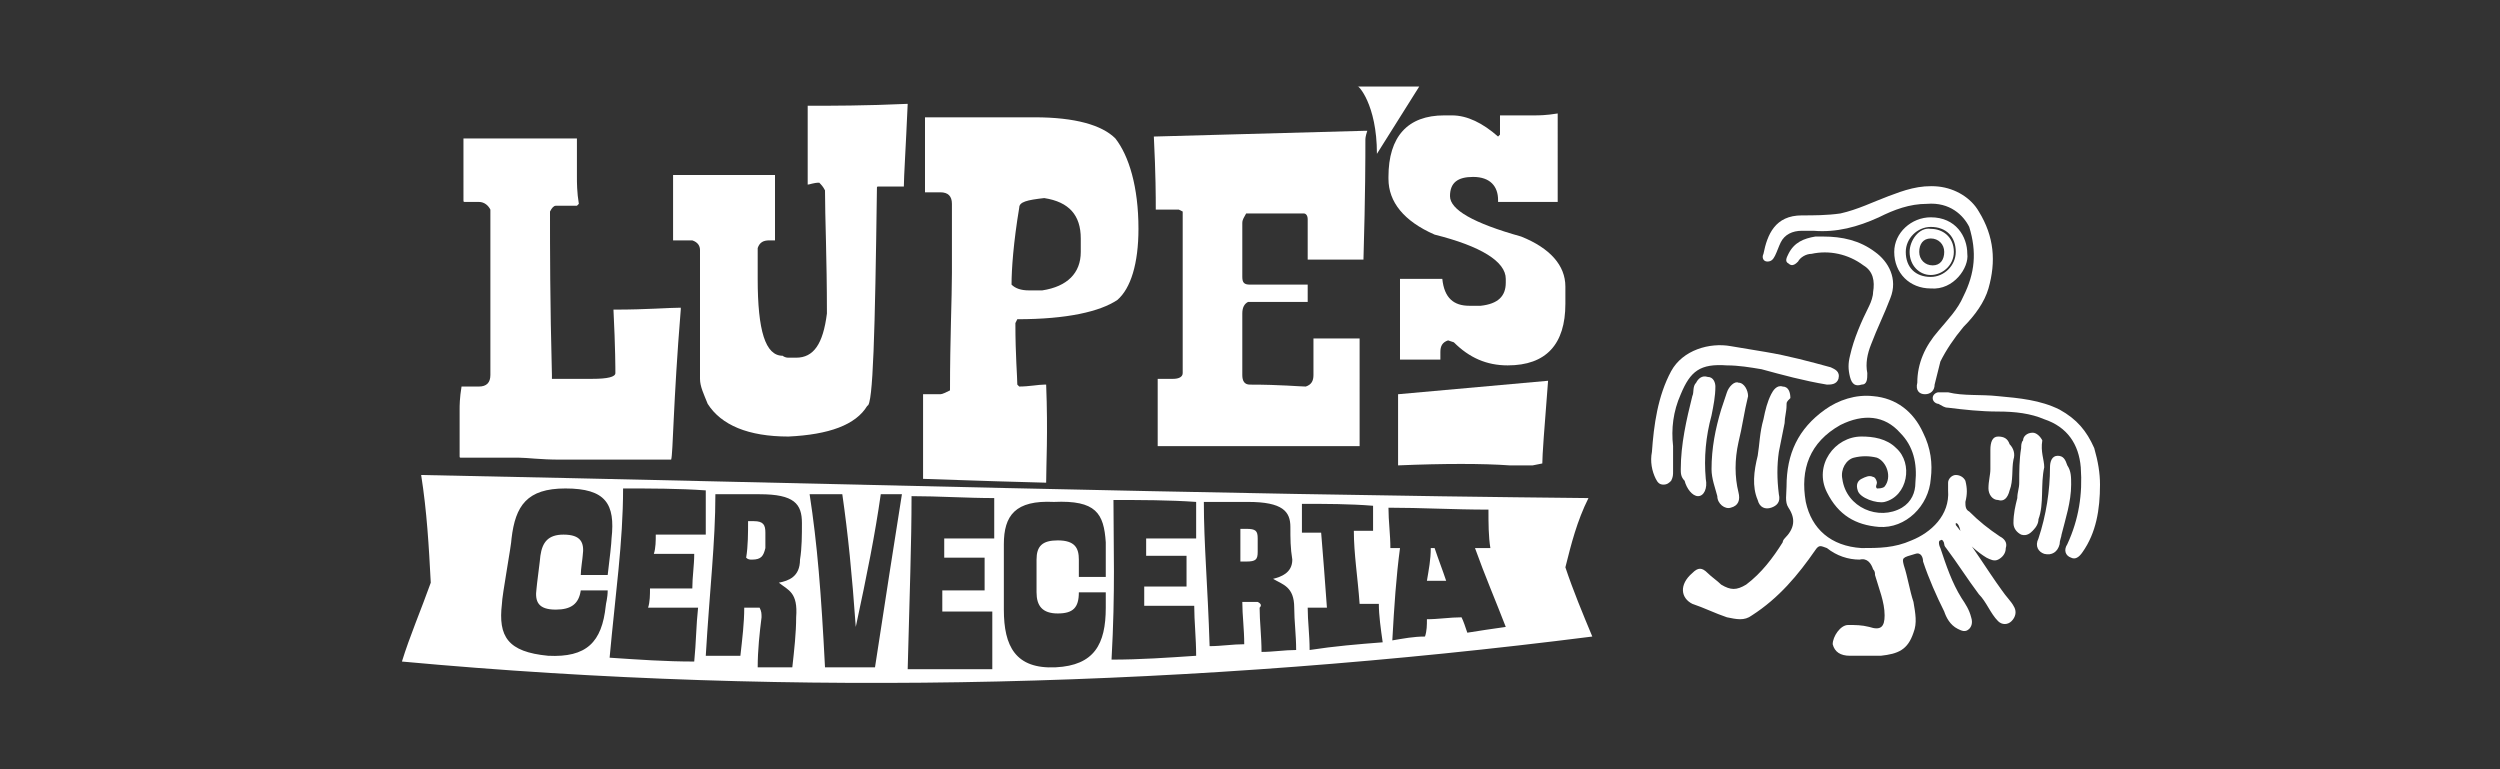 <?xml version="1.0" encoding="utf-8"?>
<!-- Generator: Adobe Illustrator 28.0.0, SVG Export Plug-In . SVG Version: 6.00 Build 0)  -->
<svg version="1.1" id="Layer_1" xmlns="http://www.w3.org/2000/svg" xmlns:xlink="http://www.w3.org/1999/xlink" x="0px" y="0px"
	 viewBox="0 0 130 40" style="enable-background:new 0 0 130 40;" xml:space="preserve">
<rect x="0" y="0" width="130" height="40" fill="#333333" stroke="none"/>
<style type="text/css">
	.st0{fill:#FFFFFF;}
</style>
<g>
	<path class="st0" d="M34.9,23.9c-0.8,0-2.7,0-5.8,0v-0.1c0,0,0,0,0,0.1c-1,0-1.7-0.1-2.1-0.1h-3c-0.1,0-0.1,0-0.1-0.1v-2.4
		c0-0.2,0-0.6,0.1-1.2h0.9c0.4,0,0.6-0.2,0.6-0.6v-8.6c-0.1-0.2-0.3-0.4-0.6-0.4h-0.7c-0.1,0-0.1,0-0.1-0.1V7.2h5.9v2
		c0,0.3,0,0.8,0.1,1.4l-0.1,0.1h-1.1c-0.1,0-0.2,0.1-0.3,0.3c0,1.9,0,4.7,0.1,8.5c0,0.1,0,0.2,0,0.2h2.1c0.8,0,1.2-0.1,1.2-0.3
		s0-1.3-0.1-3.3h0.1c1.6,0,2.8-0.1,3.4-0.1c0,0,0,0,0,0v0.1C35,21,35,23.6,34.9,23.9z"/>
	<g>
		<path class="st0" d="M101.7,27.2c0,0,0,0.1,0,0.1c0.9,1.1,1.6,2.3,2.4,3.4c0.2,0.3,0.5,0.6,0.6,0.8c0.2,0.3,0.1,0.6-0.1,0.8
			c-0.2,0.2-0.5,0.2-0.7,0c-0.4-0.4-0.6-1-1-1.4c-0.6-0.8-1.1-1.6-1.7-2.4c0,0-0.1-0.1-0.1-0.2c0-0.1-0.1-0.3-0.2-0.2
			c-0.1,0-0.1,0.2,0,0.4c0.3,0.9,0.6,1.8,1.1,2.6c0.2,0.3,0.4,0.6,0.5,1c0.1,0.3,0,0.5-0.1,0.6c-0.2,0.2-0.4,0.1-0.6,0
			c-0.4-0.2-0.6-0.6-0.7-0.9c-0.4-0.8-0.8-1.7-1.1-2.6c0-0.2-0.1-0.5-0.4-0.4c-0.7,0.2-0.7,0.2-0.6,0.6c0.2,0.6,0.3,1.3,0.5,1.9
			c0.1,0.6,0.2,1.1,0,1.6c-0.3,0.9-0.8,1.1-1.7,1.2c-0.5,0-1.1,0-1.6,0c-0.5,0-0.8-0.2-0.9-0.6c0-0.4,0.4-1,0.8-1
			c0.4,0,0.7,0,1.1,0.1c0.6,0.2,0.8,0,0.8-0.6c0-0.7-0.3-1.4-0.5-2.1c0-0.1,0-0.2-0.1-0.3c-0.1-0.3-0.3-0.6-0.7-0.5
			c-0.6,0-1.2-0.2-1.7-0.6c-0.3-0.1-0.4-0.2-0.6,0.1c-0.9,1.3-1.9,2.5-3.3,3.4c-0.4,0.3-0.8,0.2-1.3,0.1c-0.6-0.2-1.2-0.5-1.8-0.7
			c-0.6-0.3-0.7-1,0-1.6c0.3-0.3,0.5-0.3,0.8,0c0.2,0.2,0.5,0.4,0.7,0.6c0.5,0.3,0.8,0.3,1.3,0c0.8-0.6,1.4-1.4,1.9-2.2
			c0,0,0-0.1,0.1-0.2c0.5-0.5,0.6-1,0.2-1.6c-0.2-0.3-0.1-0.7-0.1-1.1c0-1.7,0.6-3,2-4c0.7-0.5,1.6-0.8,2.5-0.7
			c1.2,0.1,2.1,0.8,2.6,1.9c0.4,0.8,0.5,1.6,0.4,2.4c-0.1,1.4-1.3,2.6-2.7,2.5c-1.2-0.1-2.1-0.6-2.7-1.8c-0.7-1.4,0.4-2.9,1.8-2.9
			c0.6,0,1.3,0.1,1.8,0.6c0.9,0.8,0.6,2.5-0.6,2.8c-0.4,0.1-1.3-0.2-1.4-0.6c-0.1-0.3,0-0.5,0.2-0.6c0.2-0.1,0.4-0.2,0.6-0.1
			c0.1,0,0.2,0.2,0.2,0.3c0,0.1-0.1,0.2,0,0.3c0.1,0,0.3,0,0.4-0.1c0.4-0.5,0.1-1.3-0.4-1.5c-0.4-0.1-0.8-0.1-1.2,0
			c-0.4,0.1-0.7,0.6-0.6,1.1c0.2,1.5,1.9,2.2,3.1,1.5c0.5-0.3,0.7-0.8,0.7-1.3c0.1-1-0.1-1.9-0.8-2.6c-0.8-0.9-1.9-1-3.1-0.4
			c-1.6,0.9-2.1,2.3-1.8,4c0.3,1.4,1.3,2.3,2.9,2.4c0.9,0,1.7,0,2.6-0.4c1-0.4,2-1.3,1.9-2.6c0-0.1,0-0.3,0-0.4
			c0-0.2,0.2-0.4,0.4-0.4c0.2,0,0.4,0.1,0.5,0.3c0.1,0.4,0.1,0.7,0,1.1c0,0.2,0,0.4,0.2,0.5c0.5,0.5,1,0.9,1.6,1.3
			c0.2,0.1,0.4,0.3,0.3,0.6c0,0.3-0.2,0.5-0.4,0.6c-0.2,0.1-0.4,0-0.6-0.1c-0.5-0.3-0.9-0.7-1.3-1.1
			C101.9,27.3,101.8,27.2,101.7,27.2z"/>
		<path class="st0" d="M100.2,10.6c-0.9,0-1.7,0.3-2.5,0.7c-1.1,0.5-2.2,0.8-3.4,0.7c-0.2,0-0.4,0-0.6,0c-0.5,0-0.9,0.2-1.1,0.6
			c-0.1,0.2-0.2,0.5-0.3,0.7c-0.1,0.2-0.2,0.3-0.4,0.3c-0.2,0-0.3-0.2-0.2-0.4c0.2-1,0.6-2,2-2c0.6,0,1.3,0,2-0.1
			c0.9-0.2,1.7-0.6,2.5-0.9c0.8-0.3,1.6-0.6,2.6-0.5c0.9,0.1,1.7,0.6,2.1,1.3c0.8,1.3,0.9,2.6,0.5,4c-0.2,0.7-0.7,1.4-1.3,2
			c-0.5,0.6-0.9,1.2-1.2,1.8c-0.1,0.4-0.2,0.8-0.3,1.2c0,0.3-0.2,0.5-0.5,0.5c-0.3,0-0.5-0.2-0.4-0.6c0-1,0.4-1.9,1.1-2.7
			c0.5-0.6,1-1.1,1.3-1.8c0.6-1.2,0.7-2.3,0.3-3.6C102.1,11.2,101.4,10.5,100.2,10.6z"/>
		<path class="st0" d="M85.9,23.5c0.1-1.4,0.3-2.9,1-4.2c0.6-1.1,2-1.5,3.1-1.3c0.6,0.1,1.2,0.2,1.8,0.3c1.2,0.2,2.3,0.5,3.4,0.8
			c0.2,0.1,0.5,0.2,0.4,0.6c-0.1,0.3-0.4,0.3-0.6,0.3c-1.2-0.2-2.3-0.5-3.4-0.8C91,19.1,90.4,19,89.8,19c-1.4-0.1-1.9,0.3-2.4,1.5
			c-0.4,0.9-0.5,1.8-0.4,2.7c0,0.4,0,0.9,0,1.3c0,0.2,0,0.3-0.1,0.5c-0.1,0.1-0.2,0.2-0.4,0.2c-0.2,0-0.3-0.1-0.4-0.3
			C85.9,24.5,85.8,24,85.9,23.5z"/>
		<path class="st0" d="M109.2,25.2c0,1.3-0.2,2.5-0.9,3.5c-0.2,0.3-0.4,0.4-0.6,0.3c-0.3-0.1-0.4-0.4-0.2-0.7c0.6-1.3,0.8-2.6,0.7-4
			c-0.1-1.2-0.7-2.1-1.9-2.5c-0.7-0.3-1.5-0.4-2.4-0.4c-0.9,0-1.8-0.1-2.6-0.2c-0.2,0-0.3-0.1-0.5-0.2c-0.1,0-0.3-0.1-0.3-0.3
			c0-0.2,0.2-0.3,0.3-0.3c0.1,0,0.3,0,0.5,0c0.8,0.2,1.7,0.1,2.6,0.2c1.1,0.1,2.2,0.2,3.2,0.7c0.9,0.5,1.4,1.1,1.8,2
			C109.1,24,109.2,24.6,109.2,25.2z"/>
		<path class="st0" d="M94.8,12.3c1,0,1.9,0.2,2.7,0.8c0.7,0.5,1.2,1.4,0.8,2.4c-0.3,0.8-0.7,1.6-1,2.4c-0.2,0.5-0.3,1-0.2,1.5
			c0,0.3,0,0.6-0.3,0.6c-0.3,0.1-0.5,0-0.6-0.4c-0.1-0.4-0.1-0.7,0-1.1c0.2-0.9,0.6-1.8,1-2.6c0.1-0.2,0.2-0.5,0.2-0.7
			c0.1-0.6,0-1.1-0.5-1.4c-0.8-0.6-1.8-0.8-2.7-0.6c-0.3,0-0.6,0.2-0.7,0.4c-0.1,0.1-0.3,0.3-0.5,0.1c-0.2-0.1-0.1-0.3,0-0.5
			c0.3-0.6,0.8-0.8,1.4-0.9C94.5,12.3,94.6,12.3,94.8,12.3z"/>
		<path class="st0" d="M89,24.4c0-1.1,0.2-2.1,0.5-3.1c0.1-0.3,0.2-0.6,0.3-0.9c0.1-0.3,0.4-0.6,0.6-0.5c0.3,0,0.5,0.4,0.5,0.7
			c-0.2,0.8-0.3,1.6-0.5,2.4c-0.2,0.9-0.2,1.8,0,2.6c0.1,0.4,0,0.7-0.4,0.8c-0.3,0.1-0.7-0.2-0.7-0.6C89.2,25.4,89,24.9,89,24.4z"/>
		<path class="st0" d="M92.9,21.1c0,0.3-0.1,0.6-0.1,0.9c-0.1,0.5-0.2,1-0.3,1.5c-0.1,0.7-0.1,1.4,0,2.2c0.1,0.4-0.1,0.6-0.4,0.7
			c-0.3,0.1-0.6,0-0.7-0.4c-0.3-0.7-0.2-1.5,0-2.3c0.1-0.6,0.1-1.2,0.3-1.9c0.1-0.5,0.2-0.9,0.4-1.3c0.1-0.2,0.3-0.5,0.6-0.4
			c0.3,0,0.4,0.3,0.4,0.6C92.9,20.9,92.9,20.9,92.9,21.1z"/>
		<path class="st0" d="M87.4,24.4c0-1.3,0.3-2.6,0.6-3.8c0.1-0.2,0-0.5,0.2-0.7c0.1-0.2,0.3-0.4,0.6-0.3c0.3,0,0.4,0.3,0.4,0.5
			c0,0.5-0.1,1-0.2,1.5c-0.3,1.1-0.4,2.2-0.3,3.3v0c0.1,0.5-0.1,0.9-0.4,0.9s-0.6-0.4-0.7-0.8C87.4,24.8,87.4,24.6,87.4,24.4z"/>
		<path class="st0" d="M100.4,15c-1.1,0-1.9-0.8-1.9-1.9c0-1,0.9-1.8,1.9-1.8c1.3,0,1.9,1,1.9,1.9C102.4,13.9,101.6,15.1,100.4,15z
			 M100.4,11.8c-0.7,0-1.3,0.6-1.3,1.3c0,0.8,0.5,1.3,1.3,1.3c0.7,0,1.3-0.6,1.3-1.3C101.7,12.3,101.2,11.8,100.4,11.8z"/>
		<path class="st0" d="M106.3,24.3c-0.2,0.9,0,1.9-0.3,2.7c0,0.2-0.1,0.4-0.3,0.6c-0.1,0.1-0.3,0.3-0.6,0.2
			c-0.2-0.1-0.4-0.3-0.4-0.6c0-0.5,0.1-0.9,0.2-1.3c0-0.3,0.1-0.5,0.1-0.8c0-0.6,0-1.2,0.1-1.8c0-0.1,0-0.3,0.1-0.4
			c0-0.2,0.2-0.4,0.5-0.4c0.2,0,0.4,0.2,0.5,0.4C106.1,23.5,106.3,23.9,106.3,24.3z"/>
		<path class="st0" d="M107.7,25.2c0,0.9-0.3,1.8-0.5,2.6c0,0.1-0.1,0.3-0.1,0.5c-0.1,0.4-0.4,0.6-0.8,0.5c-0.3-0.1-0.5-0.4-0.3-0.8
			c0.4-1.2,0.6-2.5,0.6-3.7c0-0.3,0.1-0.6,0.4-0.6c0.3,0,0.4,0.2,0.5,0.5C107.7,24.5,107.7,24.8,107.7,25.2z"/>
		<path class="st0" d="M104.7,23.9c-0.1,0.5,0,1.1-0.2,1.6c-0.1,0.4-0.3,0.6-0.6,0.5c-0.3,0-0.5-0.3-0.5-0.6c0-0.4,0.1-0.7,0.1-1
			c0-0.3,0-0.7,0-1c0-0.4,0.1-0.7,0.4-0.7c0.3,0,0.5,0.1,0.6,0.4C104.7,23.3,104.8,23.6,104.7,23.9z"/>
		<path class="st0" d="M101.6,13.1c0,0.7-0.6,1.2-1.2,1.2c-0.6,0-1.1-0.5-1.1-1.2c0-0.6,0.5-1.3,1.1-1.2
			C101,11.9,101.6,12.3,101.6,13.1z M101.1,13.1c0-0.4-0.3-0.7-0.7-0.7s-0.6,0.3-0.6,0.7c0,0.4,0.3,0.7,0.7,0.7
			S101.1,13.5,101.1,13.1z"/>
	</g>
	<path class="st0" d="M41,22.7c-2.1,0-3.5-0.6-4.2-1.7c-0.2-0.5-0.4-0.9-0.4-1.3V13c0-0.2-0.1-0.4-0.4-0.5h-1V9.1h5.3v3.4H40
		c-0.3,0-0.5,0.1-0.6,0.4v1.6c0,2.7,0.4,4,1.3,4c0,0,0.1,0.1,0.3,0.1h0.4c0.9,0,1.4-0.7,1.6-2.3c0-2.9-0.1-5-0.1-6.4
		c-0.1-0.2-0.2-0.3-0.3-0.4c-0.3,0-0.5,0.1-0.6,0.1l0-0.1v-4c1.2,0,3,0,5.2-0.1C47.1,7.7,47,9.2,47,9.7c0,0,0,0,0,0l-0.5,0h-0.8
		c-0.1,0-0.1,0-0.1,0.1c-0.1,7.5-0.2,11.3-0.5,11.3C44.5,22.1,43.1,22.6,41,22.7z"/>
	<path class="st0" d="M54.4,25.1L54.4,25.1c-3.9-0.1-6.1-0.2-6.4-0.2c0,0,0-0.1,0-0.1c0-0.9,0-1.6,0-2v-2.3h0.9
		c0.1,0,0.3-0.1,0.5-0.2c0-2.7,0.1-4.8,0.1-6.1v-3.6c0-0.4-0.2-0.6-0.6-0.6h-0.8V6.1h5.7c2.1,0,3.5,0.4,4.2,1.1
		c0.7,0.9,1.2,2.5,1.2,4.7c0,1.8-0.4,3.1-1.1,3.7c-0.9,0.6-2.6,1-5.2,1l-0.1,0.2c0,1.7,0.1,2.8,0.1,3.2l0.1,0.1c0.5,0,1-0.1,1.3-0.1
		h0.1C54.5,22.5,54.4,24.2,54.4,25.1z M54.2,15.1c1.3-0.2,2-0.9,2-2v-0.7c0-1.2-0.6-1.9-1.9-2.1c-0.9,0.1-1.3,0.2-1.3,0.5
		c-0.3,1.8-0.4,3.2-0.4,4c0.2,0.2,0.5,0.3,0.9,0.3H54.2z"/>
	<path class="st0" d="M70.7,23.2H60.2v-3.5H61c0.3,0,0.5-0.1,0.5-0.3c0-1.5,0-4.3,0-8.4l-0.2-0.1h-1.2v-0.1c0-0.5,0-1.7-0.1-3.7
		l11-0.3c0,0,0,0,0.1,0C71,7.1,71,7.2,71,7.3c0,0.8,0,2.8-0.1,6.2c-1.2,0-2,0-2.6,0H68v-1.9c0,0,0,0,0,0l0-0.1v-0.1c0,0,0,0,0,0
		c0-0.2-0.1-0.3-0.2-0.3c-1.8,0-2.8,0-3,0c-0.1,0.2-0.2,0.3-0.2,0.5v2.8c0,0.3,0.1,0.4,0.4,0.4H68v0.9h-3.1
		c-0.2,0.1-0.3,0.3-0.3,0.6v3.2c0,0.3,0.1,0.5,0.4,0.5c1.6,0,2.6,0.1,2.9,0.1c0.3-0.1,0.4-0.3,0.4-0.6v-1.9h2.4L70.7,23.2L70.7,23.2
		z"/>
	<path class="st0" d="M78.4,19c-1.1,0-2-0.4-2.8-1.2l-0.3-0.1c-0.3,0.1-0.4,0.3-0.4,0.6v0.4h-2.1v-4.2H75c0.1,1,0.6,1.4,1.4,1.4H77
		c0.9-0.1,1.3-0.5,1.3-1.2v-0.2c0-0.9-1.3-1.7-3.7-2.3c-1.6-0.7-2.4-1.7-2.4-2.9V9.2c0-2.1,1-3.2,2.9-3.2h0.4c0.8,0,1.6,0.4,2.4,1.1
		l0.1-0.1V6h1.8c0.2,0,0.6,0,1.2-0.1c0,0,0,0.1,0,0.1C81,8.2,81,9.7,81,10.5h-1.3c-0.4,0-1,0-1.8,0v-0.1c0-0.7-0.4-1.2-1.3-1.2
		c-0.8,0-1.2,0.3-1.2,1c0,0.7,1.2,1.4,3.7,2.1c1.5,0.6,2.3,1.5,2.3,2.6c0,0.2,0,0.6,0,0.9C81.4,17.9,80.4,19,78.4,19z M72.7,24.2
		v-3.7l7.8-0.7c-0.2,2.5-0.3,3.9-0.3,4.3l-0.5,0.1h-1.2C77.1,24.1,75.1,24.1,72.7,24.2z"/>
	<path class="st0" d="M21.9,24.7c0.3,1.9,0.4,3.7,0.5,5.6c-0.5,1.4-1.1,2.8-1.5,4.1c20.6,1.9,41.4,1.3,61.9-1.3
		c-0.5-1.2-1-2.4-1.4-3.6c0.3-1.2,0.6-2.4,1.2-3.6C62.2,25.7,42,25.1,21.9,24.7z M31.8,28c0,0.2-0.1,1.1-0.2,1.9c-0.5,0-0.9,0-1.4,0
		c0-0.3,0.1-0.9,0.1-1c0.1-0.7-0.1-1.1-1-1.1c-0.8,0-1.1,0.4-1.2,1.1c0,0.1-0.2,1.6-0.2,1.7c-0.1,0.7,0.1,1.1,1,1.1
		c0.8,0,1.2-0.3,1.3-1c0.5,0,0.9,0,1.4,0c0,0.4-0.1,0.7-0.1,0.8c-0.2,1.9-1,2.7-3,2.6c-2.1-0.2-2.6-1-2.4-2.7c0-0.4,0.5-3.1,0.5-3.4
		c0.2-1.7,0.8-2.6,2.8-2.6C31.5,25.4,32,26.2,31.8,28z M32.4,25.4c1.4,0,2.9,0,4.3,0.1c0,0.7,0,1.5,0,2.3c-0.9,0-1.7,0-2.6,0
		c0,0.3,0,0.7-0.1,1c0.7,0,1.4,0,2.1,0c0,0.6-0.1,1.2-0.1,1.8c-0.7,0-1.4,0-2.2,0c0,0.3,0,0.7-0.1,1c0.9,0,1.8,0,2.6,0
		c-0.1,0.9-0.1,1.8-0.2,2.8c-1.5,0-2.9-0.1-4.4-0.2l0,0C32,30.9,32.4,28.2,32.4,25.4z M39.5,31.6c-0.3,0-0.5,0-0.8,0
		c0,0.8-0.1,1.6-0.2,2.5c-0.6,0-1.2,0-1.8,0c0.2-3.4,0.5-5.9,0.5-8.4c0,0,2.1,0,2.3,0c1.8,0,2.2,0.5,2.2,1.5c0,0.6,0,1.3-0.1,1.9
		c0,0.9-0.6,1.1-1.1,1.2c0.5,0.4,1,0.5,0.9,1.8c0,0.8-0.1,1.7-0.2,2.6c-0.6,0-1.2,0-1.8,0c0-0.9,0.1-1.8,0.2-2.6
		C39.6,31.9,39.6,31.8,39.5,31.6C39.5,31.6,39.5,31.6,39.5,31.6z M39.1,29.1c0.5,0,0.6-0.2,0.7-0.6c0-0.3,0-0.6,0-0.8
		c0-0.4-0.1-0.6-0.6-0.6c-0.1,0-0.2,0-0.3,0c0,0.6,0,1.3-0.1,1.9C38.9,29.1,39,29.1,39.1,29.1z M45.8,25.7c0.4,0,0.7,0,1.1,0
		c-0.4,2.5-0.8,5.1-1.4,9c-0.8,0-1.7,0-2.6,0c-0.2-3.9-0.4-6.4-0.8-9c0.6,0,1.2,0,1.7,0c0.3,2.1,0.5,4.1,0.7,6.9
		C45.1,29.8,45.5,27.8,45.8,25.7z M47.4,25.8c1.4,0,2.9,0.1,4.3,0.1c0,0.7,0,1.4,0,2.1c-0.9,0-1.7,0-2.6,0c0,0.3,0,0.6,0,1
		c0.7,0,1.4,0,2.1,0c0,0.6,0,1.1,0,1.7c-0.7,0-1.4,0-2.2,0c0,0.3,0,0.7,0,1.1c0.9,0,1.8,0,2.6,0c0,0.9,0,1.9,0,3c-1.5,0-2.9,0-4.4,0
		l0,0C47.3,30.8,47.4,28.3,47.4,25.8z M57.5,28.2c0,0.2,0,1,0,1.8c-0.5,0-0.9,0-1.4,0c0-0.3,0-0.9,0-0.9c0-0.6-0.2-1-1.1-1
		c-0.8,0-1.1,0.3-1.1,1c0,0.1,0,1.5,0,1.7c0,0.7,0.3,1.1,1.1,1.1c0.8,0,1.1-0.3,1.1-1.1c0.5,0,0.9,0,1.4,0c0,0.4,0,0.7,0,0.8
		c0,1.9-0.6,3-2.6,3.1c-2.1,0.1-2.7-1.1-2.7-3c0-0.5,0-3.2,0-3.4c0-1.5,0.6-2.3,2.6-2.2C57,26,57.4,26.7,57.5,28.2z M57.9,26
		c1.4,0,2.9,0,4.3,0.1c0,0.6,0,1.3,0,1.9c-0.9,0-1.7,0-2.6,0c0,0.3,0,0.6,0,0.9c0.7,0,1.4,0,2.1,0c0,0.5,0,1,0,1.6
		c-0.7,0-1.4,0-2.2,0c0,0.3,0,0.6,0,1c0.9,0,1.8,0,2.6,0c0,0.8,0.1,1.7,0.1,2.6c-1.5,0.1-2.9,0.2-4.4,0.2l0,0
		C58,30.7,57.9,28.4,57.9,26z M65.4,31.3c-0.3,0-0.5,0-0.8,0c0,0.7,0.1,1.4,0.1,2.2c-0.6,0-1.2,0.1-1.8,0.1
		c-0.1-3.2-0.3-5.3-0.3-7.5c0,0,2.1,0,2.3,0c1.8,0,2.2,0.5,2.2,1.3c0,0.6,0,1.1,0.1,1.7c0,0.7-0.6,0.9-1,1c0.5,0.3,1.1,0.4,1.1,1.5
		c0,0.7,0.1,1.4,0.1,2.2c-0.6,0-1.2,0.1-1.8,0.1c0-0.8-0.1-1.6-0.1-2.3C65.6,31.5,65.6,31.4,65.4,31.3
		C65.5,31.3,65.5,31.3,65.4,31.3z M64.8,29.2c0.5,0,0.6-0.1,0.6-0.5c0-0.2,0-0.5,0-0.7c0-0.4-0.1-0.5-0.6-0.5c-0.1,0-0.2,0-0.3,0
		c0,0.6,0,1.1,0,1.7C64.6,29.2,64.7,29.2,64.8,29.2z M67.7,26.2c1.2,0,2.5,0,3.7,0.1c0,0.4,0,0.9,0,1.3c-0.3,0-0.6,0-1,0
		c0,1.2,0.2,2.4,0.3,3.8c0.3,0,0.6,0,1,0c0,0.6,0.1,1.3,0.2,2c-1.3,0.1-2.5,0.2-3.8,0.4c0-0.8-0.1-1.5-0.1-2.2c0.3,0,0.6,0,1,0
		c-0.1-1.4-0.2-2.7-0.3-3.9c-0.3,0-0.6,0-1,0C67.7,27.1,67.7,26.7,67.7,26.2z M76.7,28.5c0.5,1.4,1.1,2.8,1.6,4.1
		c-0.7,0.1-1.4,0.2-2,0.3c-0.1-0.3-0.2-0.6-0.3-0.8c-0.6,0-1.2,0.1-1.8,0.1c0,0.3,0,0.6-0.1,0.9c-0.6,0-1.1,0.1-1.7,0.2
		c0.1-1.8,0.2-3.3,0.4-4.8c-0.2,0-0.3,0-0.5,0c0-0.7-0.1-1.4-0.1-2.1c1.7,0,3.4,0.1,5.2,0.1c0,0.7,0,1.4,0.1,2
		C77.2,28.5,76.9,28.5,76.7,28.5z M75.2,30.2c-0.2-0.6-0.4-1.1-0.6-1.7c-0.1,0-0.2,0-0.2,0c0,0.6-0.1,1.1-0.2,1.7
		C74.6,30.2,74.9,30.2,75.2,30.2z"/>
	<path class="st0" d="M71.6,8l2.2-3.5h-3.2C70.6,4.4,71.6,5.4,71.6,8z"/>
</g>
</svg>
